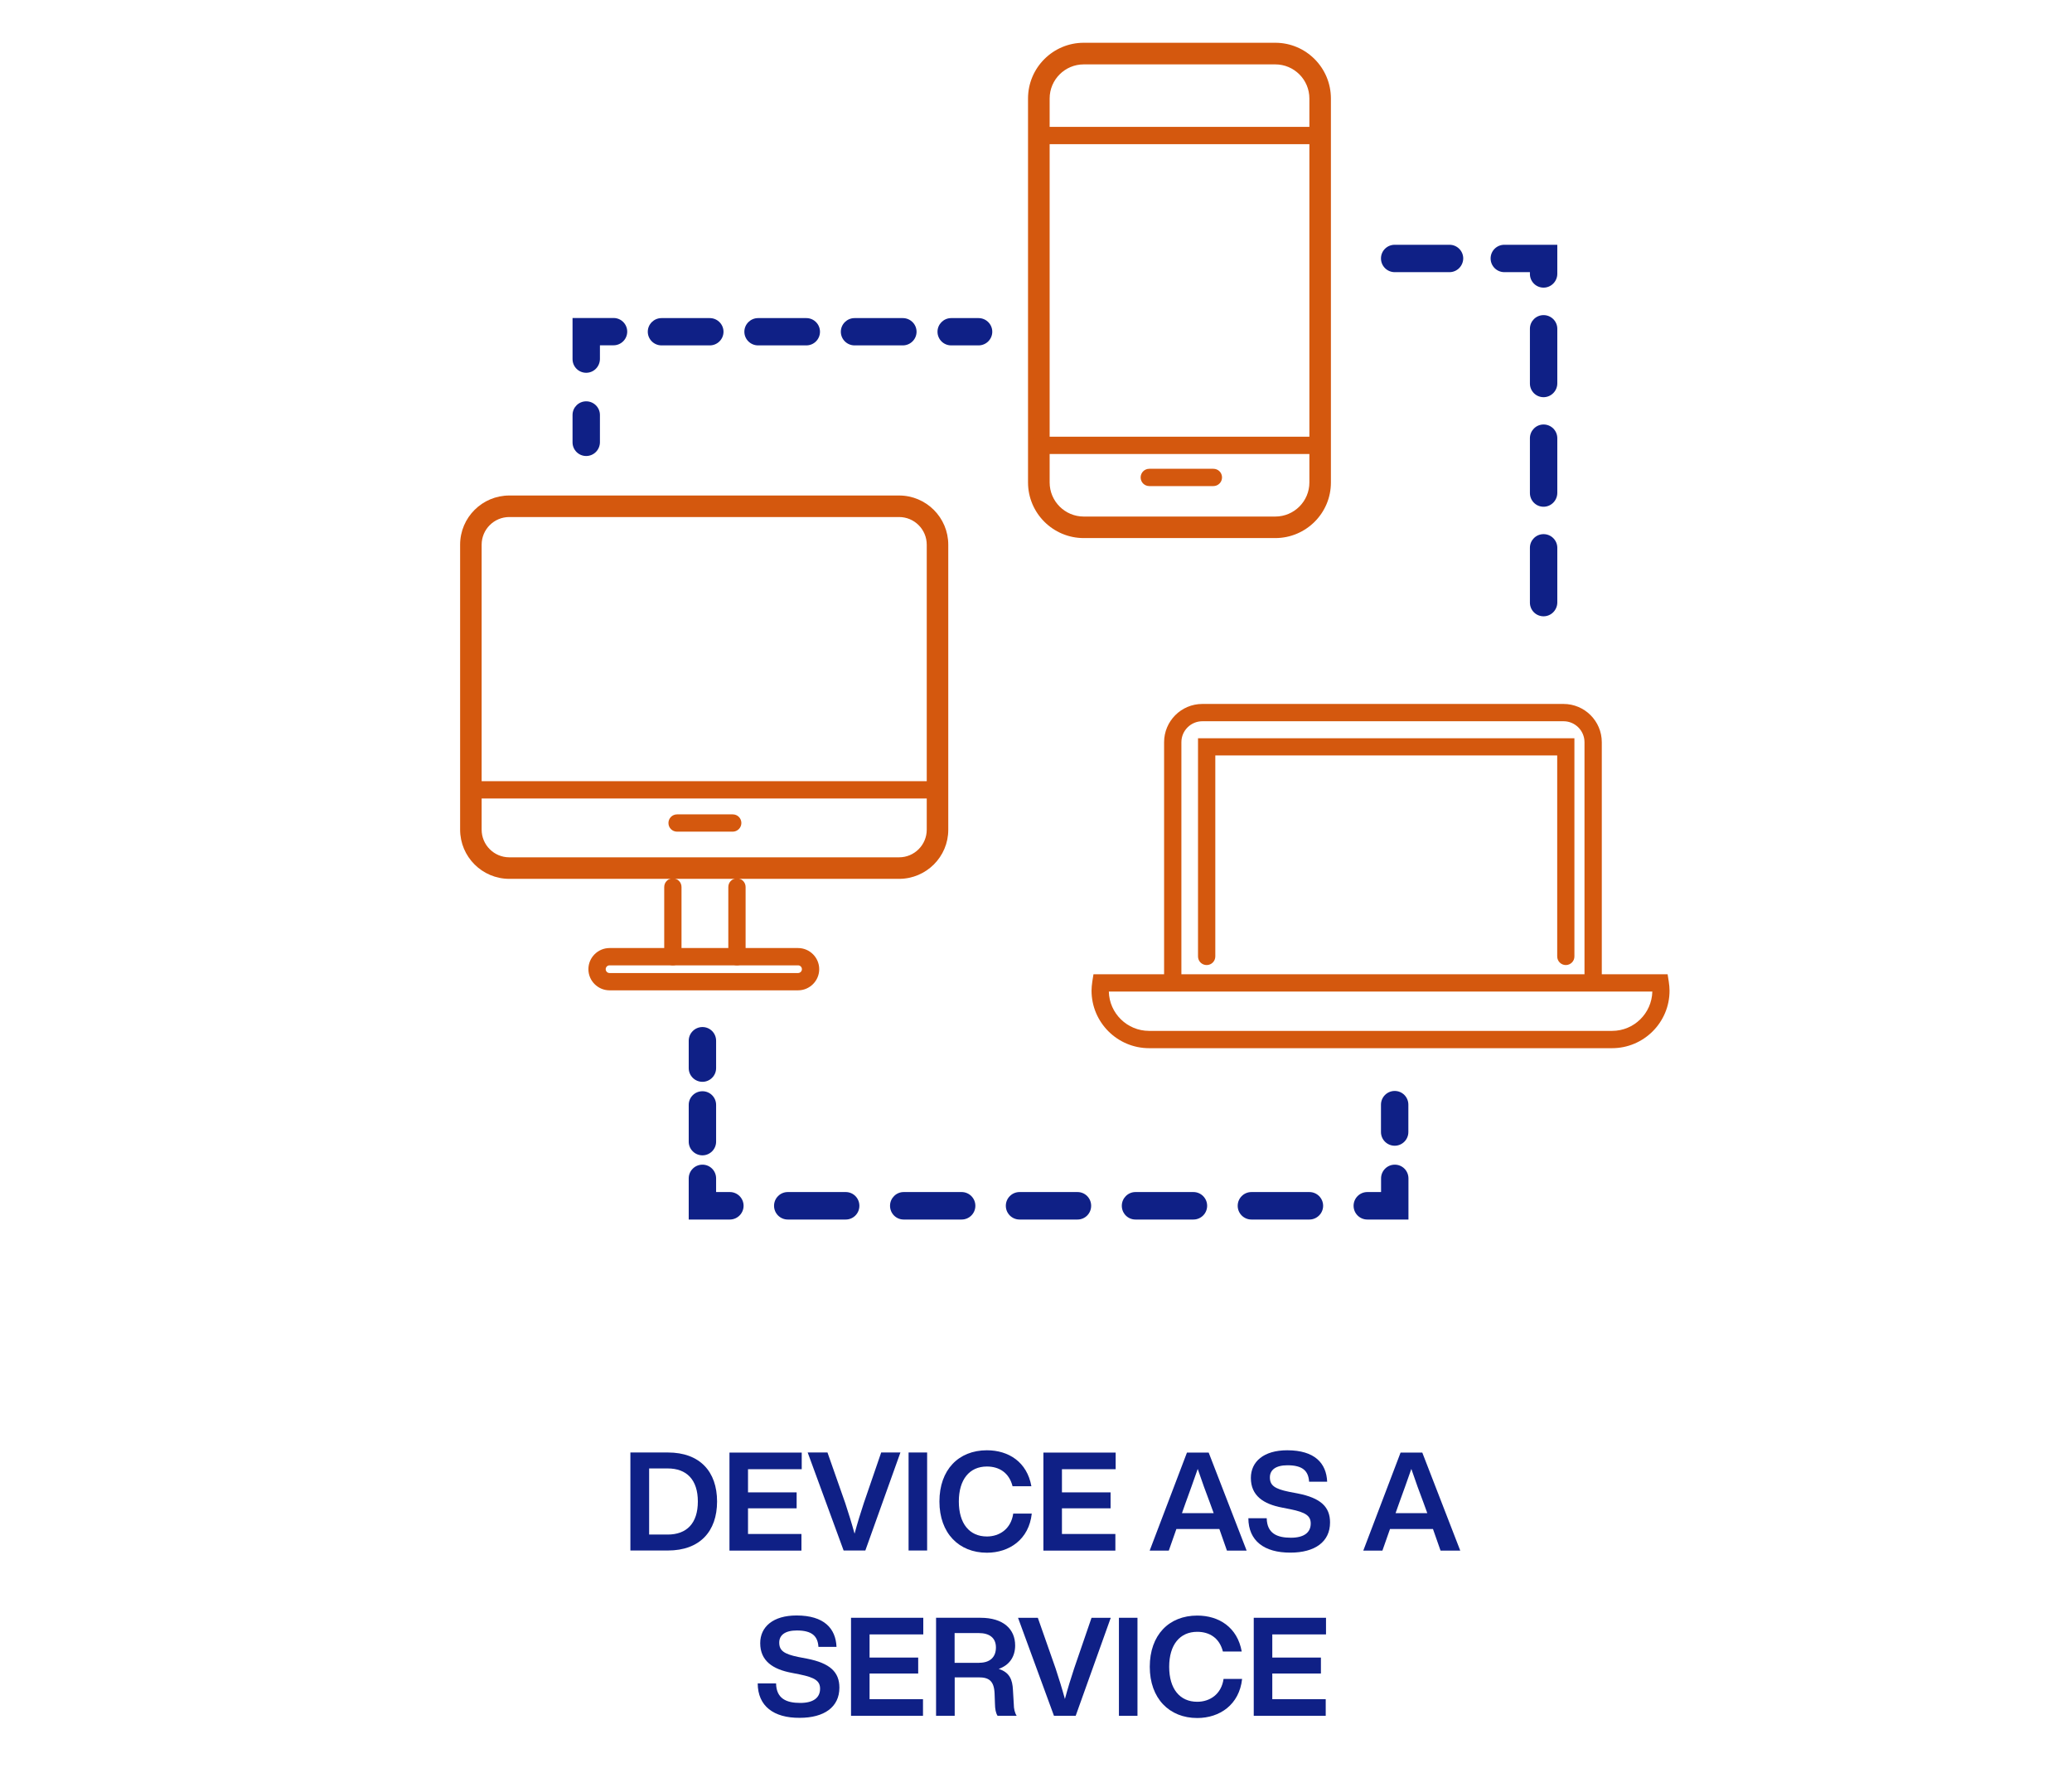 <?xml version="1.0" encoding="UTF-8"?>
<!-- Generator: Adobe Illustrator 23.0.4, SVG Export Plug-In . SVG Version: 6.00 Build 0)  -->
<svg width="150px" height="128px" xmlns="http://www.w3.org/2000/svg" xmlns:xlink="http://www.w3.org/1999/xlink" x="0px" y="0px" viewBox="0 0 215 184" style="enable-background:new 0 0 215 184;" xml:space="preserve">
<style type="text/css">
	.st0{display:none;}
	.st1{display:inline;}
	.st2{fill:#0F2086;}
	.st3{fill:#D4580E;}
</style>
<g id="Guides">
</g>
<g id="Data_Storage" class="st0">
	<g class="st1">
		<g>
			<path class="st2" d="M97.79,144.24c0,3.11-1.79,5.1-5.12,5.1h-3.9v-10.2h3.9C96,139.14,97.79,141.13,97.79,144.24z M95.79,144.24     c0-2.26-1.16-3.44-3.14-3.44h-1.93v6.88h1.93C94.62,147.68,95.79,146.51,95.79,144.24z"></path>
			<path class="st2" d="M105,147.1h-4.47l-0.79,2.25h-1.99l3.88-10.2h2.26l3.95,10.2h-2.05L105,147.1z M104.41,145.45l-0.4-1.1     c-0.36-0.93-0.85-2.29-1.26-3.5c-0.42,1.2-0.9,2.56-1.25,3.5l-0.39,1.1H104.41z"></path>
			<path class="st2" d="M115.28,140.88h-3.27v8.47h-1.95v-8.47h-3.27v-1.73h8.48V140.88z"></path>
			<path class="st2" d="M121.5,147.1h-4.47l-0.79,2.25h-1.99l3.88-10.2h2.26l3.95,10.2h-2.05L121.5,147.1z M120.91,145.45l-0.4-1.1     c-0.36-0.93-0.85-2.29-1.26-3.5c-0.42,1.2-0.9,2.56-1.25,3.5l-0.39,1.1H120.91z"></path>
			<path class="st2" d="M72.59,163.17h1.91c0.03,1.6,1.1,2.03,2.52,2.03c1.33,0,2.06-0.52,2.06-1.48c0-0.8-0.53-1.16-2.09-1.48     l-0.86-0.17c-1.98-0.37-3.28-1.25-3.28-3.09c0-1.69,1.33-2.88,3.78-2.88c2.87,0,4.08,1.35,4.16,3.27h-1.88     c-0.07-1.09-0.63-1.71-2.25-1.71c-1.23,0-1.83,0.49-1.83,1.26c0,0.82,0.47,1.19,1.99,1.5l0.89,0.17c2.41,0.47,3.38,1.4,3.38,3.02     c0,2.02-1.58,3.14-4.13,3.14C74.24,166.77,72.61,165.52,72.59,163.17z"></path>
			<path class="st2" d="M89.97,158.07H86.7v8.47h-1.95v-8.47h-3.27v-1.73h8.48V158.07z"></path>
			<path class="st2" d="M90.25,161.44c0-3.21,2.03-5.33,5.1-5.33c3.05,0,5.09,2.12,5.09,5.33s-2.03,5.33-5.09,5.33     C92.29,166.77,90.25,164.65,90.25,161.44z M98.43,161.44c0-2.25-1.22-3.62-3.08-3.62s-3.08,1.38-3.08,3.62s1.22,3.62,3.08,3.62     S98.43,163.69,98.43,161.44z"></path>
			<path class="st2" d="M110.12,166.54h-1.99c-0.19-0.3-0.26-0.72-0.27-1.22l-0.04-1.12c-0.06-1.3-0.6-1.66-1.63-1.66h-2.52v4h-1.93     v-10.2h4.63c2.35,0,3.6,1.16,3.6,2.88c0,1.18-0.6,2.05-1.71,2.44c1.13,0.36,1.43,1.12,1.48,2.18l0.09,1.52     C109.82,165.79,109.92,166.24,110.12,166.54z M106.24,161.02c1.05,0,1.72-0.54,1.72-1.59c0-1-0.67-1.5-1.79-1.5h-2.51v3.1H106.24     z"></path>
			<path class="st2" d="M117.96,164.29h-4.47l-0.79,2.25h-1.99l3.88-10.2h2.26l3.95,10.2h-2.05L117.96,164.29z M117.37,162.64     l-0.4-1.1c-0.36-0.93-0.85-2.29-1.26-3.5c-0.42,1.2-0.9,2.56-1.25,3.5l-0.39,1.1H117.37z"></path>
			<path class="st2" d="M130.65,161.04v5.5h-1.4l-0.27-1.35c-0.72,1.02-1.89,1.58-3.32,1.58c-2.94,0-4.87-2.12-4.87-5.33     s1.93-5.33,5.04-5.33c2.58,0,4.37,1.42,4.71,3.62h-1.99c-0.29-1.19-1.3-1.93-2.71-1.93c-1.88,0-3.04,1.39-3.04,3.64     s1.19,3.64,3.11,3.64c1.5,0,2.75-0.99,2.85-2.48h-2.67v-1.56H130.65z"></path>
			<path class="st2" d="M134.21,158.07v2.41h5.06v1.66h-5.06v2.67h5.56v1.73h-7.49v-10.2h7.52v1.73H134.21z"></path>
		</g>
		<path class="st2" d="M108.48,77.35c-0.41,0-0.79-0.18-1.06-0.48L96.7,64.63c-0.36-0.42-0.45-1.01-0.22-1.51s0.73-0.83,1.28-0.83    h3.22v-15.6c0-0.78,0.63-1.41,1.41-1.41h11.49c0.78,0,1.41,0.63,1.41,1.41v15.6h3.36c0.55,0,1.04,0.32,1.28,0.81    c0.23,0.5,0.16,1.08-0.19,1.5l-10.17,12.23c-0.26,0.32-0.65,0.5-1.07,0.51C108.49,77.35,108.48,77.35,108.48,77.35z M100.87,65.11    l7.58,8.65l7.19-8.65h-1.77c-0.78,0-1.41-0.63-1.41-1.41V48.1h-8.67v15.6c0,0.78-0.63,1.41-1.41,1.41H100.87z"></path>
		<path class="st2" d="M86.7,31.86H67.25c-0.94,0-1.7-0.76-1.7-1.7V5.67c0-0.94,0.76-1.7,1.7-1.7h13.37c0.44,0,0.87,0.17,1.19,0.48    l6.08,5.9c0.33,0.32,0.52,0.76,0.52,1.22v18.58C88.4,31.1,87.63,31.86,86.7,31.86z M68.95,28.45h16.04V12.3l-5.07-4.92H68.95    V28.45z"></path>
		<path class="st2" d="M116.91,31.86H97.46c-0.94,0-1.7-0.76-1.7-1.7V5.67c0-0.94,0.76-1.7,1.7-1.7h13.37    c0.44,0,0.87,0.17,1.19,0.48l6.08,5.9c0.33,0.32,0.52,0.76,0.52,1.22v18.58C118.61,31.1,117.85,31.86,116.91,31.86z M99.16,28.45    h16.04V12.3l-5.07-4.92H99.16V28.45z"></path>
		<path class="st2" d="M147.12,31.86h-19.45c-0.94,0-1.7-0.76-1.7-1.7V5.67c0-0.94,0.76-1.7,1.7-1.7h13.37    c0.44,0,0.87,0.17,1.19,0.48l6.08,5.9c0.33,0.32,0.52,0.76,0.52,1.22v18.58C148.82,31.1,148.06,31.86,147.12,31.86z M129.37,28.45    h16.04V12.3l-5.07-4.92h-10.98V28.45z"></path>
		<g>
			<path class="st2" d="M70.38,39.98h-3.13c-0.94,0-1.7-0.76-1.7-1.7s0.76-1.7,1.7-1.7h3.13c0.94,0,1.7,0.76,1.7,1.7     S71.32,39.98,70.38,39.98z"></path>
			<path class="st2" d="M135.76,39.98h-6.54c-0.94,0-1.7-0.76-1.7-1.7s0.76-1.7,1.7-1.7h6.54c0.94,0,1.7,0.76,1.7,1.7     S136.7,39.98,135.76,39.98z M122.68,39.98h-6.54c-0.94,0-1.7-0.76-1.7-1.7s0.76-1.7,1.7-1.7h6.54c0.94,0,1.7,0.76,1.7,1.7     S123.62,39.98,122.68,39.98z M109.61,39.98h-6.54c-0.94,0-1.7-0.76-1.7-1.7s0.76-1.7,1.7-1.7h6.54c0.94,0,1.7,0.76,1.7,1.7     S110.55,39.98,109.61,39.98z M96.53,39.98h-6.54c-0.94,0-1.7-0.76-1.7-1.7s0.76-1.7,1.7-1.7h6.54c0.94,0,1.7,0.76,1.7,1.7     S97.47,39.98,96.53,39.98z M83.46,39.98h-6.54c-0.94,0-1.7-0.76-1.7-1.7s0.76-1.7,1.7-1.7h6.54c0.94,0,1.7,0.76,1.7,1.7     S84.4,39.98,83.46,39.98z"></path>
			<path class="st2" d="M145.43,39.98h-3.13c-0.94,0-1.7-0.76-1.7-1.7s0.76-1.7,1.7-1.7h3.13c0.94,0,1.7,0.76,1.7,1.7     S146.37,39.98,145.43,39.98z"></path>
		</g>
		<path class="st3" d="M147.12,114.2h-3.13v-3.4h1.81l11.74-45.04h-10.43v-3.4h12.63c0.53,0,1.02,0.24,1.35,0.66s0.43,0.96,0.3,1.47    l-12.63,48.44C148.57,113.68,147.89,114.2,147.12,114.2z"></path>
		<path class="st3" d="M147.12,114.2H67.25c-0.94,0-1.7-0.76-1.7-1.7V64.06c0-0.94,0.76-1.7,1.7-1.7h25.1c0.94,0,1.7,0.76,1.7,1.7    c0,0.94-0.76,1.7-1.7,1.7h-23.4v45.04h76.47V55.6h-25.3l-0.71,0.98c-0.55,0.76-1.61,0.93-2.38,0.38    c-0.76-0.55-0.93-1.61-0.38-2.38l1.22-1.68c0.32-0.44,0.83-0.71,1.38-0.71h27.87c0.94,0,1.7,0.76,1.7,1.7v58.6    C148.82,113.44,148.06,114.2,147.12,114.2z"></path>
	</g>
</g>
<g id="Cloud_Storage" class="st0">
	<g class="st1">
		<g>
			<path class="st2" d="M83.27,143.24c0-3.3,1.99-5.33,4.94-5.33c2.26,0,4.18,1.22,4.63,3.74h-1.96c-0.36-1.43-1.42-2.05-2.67-2.05     c-1.82,0-2.92,1.36-2.92,3.64c0,2.29,1.1,3.64,2.92,3.64c1.3,0,2.51-0.77,2.74-2.38h1.93c-0.29,2.69-2.34,4.07-4.67,4.07     C85.3,148.57,83.27,146.54,83.27,143.24z"></path>
			<path class="st2" d="M100.88,146.61v1.73h-6.79v-10.2h1.93v8.47H100.88z"></path>
			<path class="st2" d="M101.17,143.24c0-3.21,2.03-5.33,5.1-5.33c3.05,0,5.09,2.12,5.09,5.33s-2.03,5.33-5.09,5.33     C103.2,148.57,101.17,146.45,101.17,143.24z M109.35,143.24c0-2.25-1.22-3.62-3.08-3.62s-3.08,1.38-3.08,3.62     s1.22,3.62,3.08,3.62S109.35,145.49,109.35,143.24z"></path>
			<path class="st2" d="M112.51,144.5v-6.36h1.93v6.38c0,1.6,0.87,2.36,2.34,2.36s2.34-0.76,2.34-2.36v-6.38h1.93v6.36     c0,2.65-1.65,4.05-4.27,4.05C114.22,148.56,112.51,147.16,112.51,144.5z"></path>
			<path class="st2" d="M131.72,143.24c0,3.11-1.79,5.1-5.12,5.1h-3.9v-10.2h3.9C129.93,138.14,131.72,140.13,131.72,143.24z      M129.71,143.24c0-2.26-1.16-3.44-3.14-3.44h-1.93v6.88h1.93C128.55,146.68,129.71,145.51,129.71,143.24z"></path>
			<path class="st2" d="M73.89,162.17h1.91c0.03,1.6,1.1,2.03,2.52,2.03c1.33,0,2.06-0.52,2.06-1.48c0-0.8-0.53-1.16-2.09-1.48     l-0.86-0.17c-1.98-0.37-3.28-1.25-3.28-3.09c0-1.69,1.33-2.88,3.78-2.88c2.87,0,4.08,1.35,4.16,3.27h-1.88     c-0.07-1.09-0.63-1.71-2.25-1.71c-1.23,0-1.83,0.49-1.83,1.26c0,0.82,0.47,1.19,1.99,1.5l0.89,0.17c2.41,0.47,3.38,1.4,3.38,3.02     c0,2.02-1.58,3.14-4.13,3.14C75.54,165.77,73.91,164.52,73.89,162.17z"></path>
			<path class="st2" d="M91.27,157.07H88v8.47h-1.95v-8.47h-3.27v-1.73h8.48V157.07z"></path>
			<path class="st2" d="M91.55,160.44c0-3.21,2.03-5.33,5.1-5.33c3.05,0,5.09,2.12,5.09,5.33s-2.03,5.33-5.09,5.33     C93.59,165.77,91.55,163.65,91.55,160.44z M99.73,160.44c0-2.25-1.22-3.62-3.08-3.62s-3.08,1.38-3.08,3.62s1.22,3.62,3.08,3.62     S99.73,162.69,99.73,160.44z"></path>
			<path class="st2" d="M111.42,165.54h-1.99c-0.19-0.3-0.26-0.72-0.27-1.22l-0.04-1.12c-0.06-1.3-0.6-1.66-1.63-1.66h-2.52v4h-1.93     v-10.2h4.63c2.35,0,3.6,1.16,3.6,2.88c0,1.18-0.6,2.05-1.71,2.44c1.13,0.36,1.43,1.12,1.48,2.18l0.09,1.52     C111.12,164.79,111.22,165.24,111.42,165.54z M107.54,160.02c1.05,0,1.72-0.54,1.72-1.59c0-1-0.67-1.5-1.79-1.5h-2.51v3.1H107.54     z"></path>
			<path class="st2" d="M119.26,163.29h-4.47l-0.79,2.25h-1.99l3.88-10.2h2.26l3.95,10.2h-2.05L119.26,163.29z M118.67,161.64     l-0.4-1.1c-0.36-0.93-0.85-2.29-1.26-3.5c-0.42,1.2-0.9,2.56-1.25,3.5l-0.39,1.1H118.67z"></path>
			<path class="st2" d="M131.95,160.04v5.5h-1.4l-0.27-1.35c-0.72,1.02-1.89,1.58-3.32,1.58c-2.94,0-4.87-2.12-4.87-5.33     s1.93-5.33,5.04-5.33c2.58,0,4.37,1.42,4.71,3.62h-1.99c-0.29-1.19-1.3-1.93-2.71-1.93c-1.88,0-3.04,1.39-3.04,3.64     s1.19,3.64,3.11,3.64c1.5,0,2.75-0.99,2.85-2.48h-2.67v-1.56H131.95z"></path>
			<path class="st2" d="M135.51,157.07v2.41h5.06v1.66h-5.06v2.67h5.56v1.73h-7.49v-10.2h7.52v1.73H135.51z"></path>
		</g>
		<path class="st3" d="M114.88,102.41"></path>
		<path class="st3" d="M138.33,103.91h-23.45c-0.83,0-1.5-0.67-1.5-1.5s0.67-1.5,1.5-1.5h22.46l13.09-30.1H89.88l-13.09,30.1h25.87    c0.83,0,1.5,0.67,1.5,1.5s-0.67,1.5-1.5,1.5H74.5c-0.51,0-0.98-0.25-1.25-0.68s-0.32-0.96-0.12-1.42l14.39-33.1    c0.24-0.55,0.78-0.9,1.38-0.9h63.83c0.51,0,0.98,0.25,1.25,0.68s0.32,0.96,0.12,1.42l-14.39,33.1    C139.46,103.56,138.92,103.91,138.33,103.91z"></path>
		<path class="st3" d="M138.43,103.91h-23.55v-3h22.05V59.14H98.08c-0.83,0-1.5-0.67-1.5-1.5v-3.2c0-0.09-0.07-0.16-0.16-0.16H76.1    v46.63h26.55v3H74.6c-0.83,0-1.5-0.67-1.5-1.5V52.78c0-0.83,0.67-1.5,1.5-1.5h21.81c1.74,0,3.16,1.42,3.16,3.16v1.7h38.85    c0.83,0,1.5,0.67,1.5,1.5v44.77C139.93,103.24,139.26,103.91,138.43,103.91z"></path>
		<path class="st3" d="M114.88,102.41"></path>
		<path class="st3" d="M102.65,102.41"></path>
		<path class="st3" d="M114.88,115.42h-12.23c-0.83,0-1.5-0.67-1.5-1.5v-16.6h-3.58c-0.58,0-1.11-0.34-1.36-0.86    c-0.25-0.53-0.17-1.15,0.2-1.6l10.82-13.02c0.28-0.34,0.69-0.54,1.13-0.54c0.46-0.01,0.86,0.18,1.15,0.51l11.4,13.02    c0.39,0.44,0.48,1.07,0.24,1.61s-0.78,0.88-1.37,0.88h-3.42v16.6C116.38,114.75,115.71,115.42,114.88,115.42z M104.15,112.42h9.23    v-16.6c0-0.83,0.67-1.5,1.5-1.5h1.61l-8.07-9.21l-7.66,9.21h1.88c0.83,0,1.5,0.67,1.5,1.5V112.42z"></path>
		<path class="st3" d="M114.4,121.3h-11.49c-0.83,0-1.5-0.67-1.5-1.5s0.67-1.5,1.5-1.5h11.49c0.83,0,1.5,0.67,1.5,1.5    S115.23,121.3,114.4,121.3z"></path>
		<path class="st2" d="M151.69,92.01c-1.1,0-2-0.9-2-2s0.9-2,2-2c11.31,0,20.51-9.2,20.51-20.51c0-10.19-7.6-18.92-17.69-20.31    c-0.61-0.08-1.15-0.44-1.46-0.98s-0.36-1.18-0.12-1.75c1.34-3.32,2.01-6.82,2.01-10.4c0-15.36-12.5-27.86-27.86-27.86    c-10.15,0-19.5,5.53-24.41,14.42c-0.3,0.55-0.85,0.93-1.47,1.01c-0.62,0.09-1.25-0.12-1.7-0.57c-4.17-4.18-9.71-6.49-15.61-6.49    c-12.15,0-22.03,9.88-22.03,22.03c0,1.15,0.09,2.32,0.28,3.48c0.16,1.03-0.5,2.02-1.52,2.26C50.13,44.81,42.8,54.07,42.8,64.86    c0,12.76,10.38,23.15,23.15,23.15c1.1,0,2,0.9,2,2s-0.9,2-2,2c-14.97,0-27.15-12.18-27.15-27.15c0-12.05,7.8-22.48,19.17-25.95    c-0.07-0.77-0.1-1.54-0.1-2.31c0-14.35,11.68-26.03,26.03-26.03c6.12,0,11.92,2.1,16.58,5.96c5.87-8.9,15.85-14.34,26.61-14.34    c17.57,0,31.86,14.29,31.86,31.86c0,3.29-0.5,6.51-1.49,9.62C168.3,46.3,176.2,56.14,176.2,67.5    C176.2,81.02,165.2,92.01,151.69,92.01z"></path>
	</g>
</g>
<g id="Workflow_Automation" class="st0">
	<g class="st1">
		<g>
			<path class="st2" d="M75.94,138.14l-2.82,10.2h-2.18l-1.09-4.24c-0.29-1.17-0.59-2.41-0.83-3.61c-0.24,1.2-0.53,2.44-0.83,3.61     l-1.09,4.24h-2.16l-2.84-10.2h2.02l1.06,4.11c0.32,1.26,0.66,2.59,0.93,3.88c0.27-1.29,0.57-2.62,0.87-3.9l1.05-4.1h1.99     l1.05,4.1c0.32,1.27,0.6,2.62,0.86,3.91c0.29-1.29,0.62-2.64,0.93-3.9l1.07-4.11H75.94z"></path>
			<path class="st2" d="M76.13,143.24c0-3.21,2.03-5.33,5.1-5.33c3.05,0,5.09,2.12,5.09,5.33s-2.03,5.33-5.09,5.33     C78.17,148.57,76.13,146.45,76.13,143.24z M84.32,143.24c0-2.25-1.22-3.62-3.08-3.62s-3.08,1.38-3.08,3.62s1.22,3.62,3.08,3.62     S84.32,145.49,84.32,143.24z"></path>
			<path class="st2" d="M96,148.34h-1.99c-0.19-0.3-0.26-0.72-0.27-1.22l-0.04-1.12c-0.06-1.3-0.6-1.66-1.63-1.66h-2.52v4h-1.93     v-10.2h4.63c2.35,0,3.6,1.16,3.6,2.88c0,1.18-0.6,2.05-1.71,2.44c1.13,0.36,1.43,1.12,1.48,2.18l0.09,1.52     C95.7,147.6,95.8,148.04,96,148.34z M92.12,142.83c1.05,0,1.72-0.54,1.72-1.59c0-1-0.67-1.5-1.79-1.5h-2.51v3.1H92.12z"></path>
			<path class="st2" d="M102.17,142.3l4.2,6.05h-2.31l-3.27-4.76l-1.6,1.56v3.2h-1.93v-10.2h1.93v4.81l4.77-4.81h2.41L102.17,142.3z     "></path>
			<path class="st2" d="M109.15,139.88v2.41h4.8v1.66h-4.8v4.4h-1.93v-10.2h7.21v1.73H109.15z"></path>
			<path class="st2" d="M122.16,146.61v1.73h-6.79v-10.2h1.93v8.47H122.16z"></path>
			<path class="st2" d="M122.45,143.24c0-3.21,2.03-5.33,5.1-5.33c3.05,0,5.09,2.12,5.09,5.33s-2.03,5.33-5.09,5.33     C124.49,148.57,122.45,146.45,122.45,143.24z M130.63,143.24c0-2.25-1.22-3.62-3.08-3.62s-3.08,1.38-3.08,3.62     s1.22,3.62,3.08,3.62S130.63,145.49,130.63,143.24z"></path>
			<path class="st2" d="M146.62,138.14l-2.82,10.2h-2.18l-1.09-4.24c-0.29-1.17-0.59-2.41-0.83-3.61c-0.24,1.2-0.53,2.44-0.83,3.61     l-1.09,4.24h-2.16l-2.84-10.2h2.02l1.06,4.11c0.32,1.26,0.66,2.59,0.93,3.88c0.27-1.29,0.57-2.62,0.87-3.9l1.05-4.1h1.99     l1.05,4.1c0.32,1.27,0.6,2.62,0.86,3.91c0.29-1.29,0.62-2.64,0.93-3.9l1.07-4.11H146.62z"></path>
			<path class="st2" d="M64.49,163.29h-4.47l-0.79,2.25h-1.99l3.88-10.2h2.26l3.95,10.2h-2.05L64.49,163.29z M63.9,161.64l-0.4-1.1     c-0.36-0.93-0.85-2.29-1.26-3.5c-0.42,1.2-0.9,2.56-1.25,3.5l-0.39,1.1H63.9z"></path>
			<path class="st2" d="M67.62,161.7v-6.36h1.93v6.38c0,1.6,0.87,2.36,2.34,2.36s2.34-0.76,2.34-2.36v-6.38h1.93v6.36     c0,2.65-1.65,4.05-4.27,4.05C69.33,165.75,67.62,164.35,67.62,161.7z"></path>
			<path class="st2" d="M85.49,157.07h-3.27v8.47h-1.95v-8.47h-3.27v-1.73h8.48V157.07z"></path>
			<path class="st2" d="M85.78,160.44c0-3.21,2.03-5.33,5.1-5.33c3.05,0,5.09,2.12,5.09,5.33s-2.03,5.33-5.09,5.33     C87.81,165.77,85.78,163.65,85.78,160.44z M93.96,160.44c0-2.25-1.22-3.62-3.08-3.62s-3.08,1.38-3.08,3.62s1.22,3.62,3.08,3.62     S93.96,162.69,93.96,160.44z"></path>
			<path class="st2" d="M108.11,155.34v10.2h-1.85v-3.11c0-1.55,0.01-3.21,0.06-5.06c-0.23,0.77-0.46,1.46-0.77,2.35l-2.06,5.82     h-1.59l-2.08-5.82c-0.3-0.87-0.53-1.56-0.76-2.32c0.04,1.83,0.06,3.5,0.06,5.03v3.11h-1.86v-10.2h2.81l1.76,4.96     c0.3,0.92,0.62,1.92,0.87,2.77c0.26-0.89,0.59-1.95,0.9-2.87l1.71-4.86H108.11z"></path>
			<path class="st2" d="M116.23,163.29h-4.47l-0.79,2.25h-1.99l3.88-10.2h2.26l3.95,10.2h-2.05L116.23,163.29z M115.64,161.64     l-0.4-1.1c-0.36-0.93-0.85-2.29-1.26-3.5c-0.42,1.2-0.9,2.56-1.25,3.5l-0.39,1.1H115.64z"></path>
			<path class="st2" d="M126.51,157.07h-3.27v8.47h-1.95v-8.47h-3.27v-1.73h8.48V157.07z"></path>
			<path class="st2" d="M127.43,155.34h1.93v10.2h-1.93V155.34z"></path>
			<path class="st2" d="M130.64,160.44c0-3.21,2.03-5.33,5.1-5.33c3.05,0,5.09,2.12,5.09,5.33s-2.03,5.33-5.09,5.33     C132.67,165.77,130.64,163.65,130.64,160.44z M138.82,160.44c0-2.25-1.22-3.62-3.08-3.62s-3.08,1.38-3.08,3.62     s1.22,3.62,3.08,3.62S138.82,162.69,138.82,160.44z"></path>
			<path class="st2" d="M150.73,155.34v10.2h-2.15l-2.84-4.54c-0.65-1.02-1.3-2.08-1.82-3.07c0.06,1.81,0.06,3.44,0.06,4.94v2.67     h-1.86v-10.2h2.15l2.85,4.54c0.57,0.93,1.29,2.11,1.81,3.07c-0.04-1.81-0.06-3.44-0.06-4.94v-2.67H150.73z"></path>
		</g>
		<path class="st2" d="M174.89,61.41c-0.17,0-0.35-0.04-0.51-0.11c-0.44-0.2-0.73-0.64-0.73-1.13v-4.73h-15.75    c-0.68,0-1.24-0.55-1.24-1.24V39.38c0-0.68,0.55-1.24,1.24-1.24h15.75v-4.92c0-0.48,0.28-0.92,0.71-1.12    c0.43-0.2,0.95-0.14,1.32,0.17l15.79,13.12c0.28,0.23,0.44,0.57,0.45,0.94c0,0.36-0.15,0.71-0.42,0.95L175.7,61.1    C175.47,61.3,175.18,61.41,174.89,61.41z M159.13,52.96h15.75c0.68,0,1.24,0.55,1.24,1.24v3.24l12.64-11.07l-12.64-10.51v3.52    c0,0.68-0.55,1.24-1.24,1.24h-15.75V52.96z"></path>
		<path class="st2" d="M66.49,83.68h-9.99c-0.68,0-1.24-0.55-1.24-1.24v-4.52l-2.58-1.24l-3.07,3.23c-0.23,0.24-0.54,0.38-0.87,0.39    c-0.36,0-0.65-0.12-0.89-0.35l-7.09-6.91c-0.49-0.47-0.5-1.25-0.03-1.74l3.19-3.33l-0.99-2.61h-4.6c-0.68,0-1.24-0.55-1.24-1.24    v-9.75c0-0.68,0.54-1.23,1.22-1.24l4.66-0.07l1.06-2.61l-3.2-3.16c-0.48-0.48-0.49-1.26-0.01-1.75l6.92-7.08    c0.47-0.49,1.25-0.5,1.74-0.03l3.31,3.16l2.56-1.1v-4.46c0-0.68,0.55-1.24,1.24-1.24h9.9c0.68,0,1.24,0.55,1.24,1.24v5.28    c0,0.68-0.55,1.24-1.24,1.24s-1.24-0.55-1.24-1.24v-4.04h-7.43v4.04c0,0.49-0.29,0.94-0.75,1.14l-4.06,1.75    c-0.46,0.2-0.99,0.1-1.35-0.24l-3.02-2.88l-5.21,5.33l2.91,2.88c0.36,0.35,0.46,0.88,0.28,1.35l-1.68,4.14    c-0.19,0.46-0.63,0.77-1.13,0.77l-4.26,0.06v7.29h4.22c0.51,0,0.98,0.32,1.16,0.8l1.57,4.14c0.17,0.45,0.07,0.95-0.26,1.3    l-2.88,3.01l5.32,5.18l2.83-2.98c0.37-0.39,0.95-0.5,1.44-0.26l4.09,1.97c0.43,0.21,0.7,0.64,0.7,1.12v4.06h7.51v-4.27    c0-0.68,0.55-1.24,1.24-1.24s1.24,0.55,1.24,1.24v5.51C67.73,83.12,67.18,83.68,66.49,83.68z"></path>
		<path class="st2" d="M62.34,72.88c-7.53,0-13.65-6.12-13.65-13.65s6.12-13.65,13.65-13.65c0.7,0,1.4,0.05,2.09,0.16    c0.61,0.09,1.03,0.66,0.94,1.27s-0.67,1.03-1.27,0.94c-0.57-0.09-1.16-0.13-1.75-0.13c-6.29,0-11.41,5.12-11.41,11.41    s5.12,11.41,11.41,11.41c0.62,0,1.24-0.05,1.85-0.15c0.62-0.1,1.18,0.31,1.28,0.92c0.1,0.61-0.31,1.18-0.92,1.28    C63.83,72.82,63.08,72.88,62.34,72.88z"></path>
		<path class="st2" d="M63.36,66.67c-4.37,0-7.92-3.34-7.92-7.45s3.55-7.45,7.92-7.45c0.4,0,0.8,0.03,1.19,0.08    c0.9,0.13,1.53,0.96,1.4,1.87c-0.13,0.9-0.96,1.53-1.87,1.4c-0.24-0.03-0.48-0.05-0.73-0.05c-2.54,0-4.61,1.86-4.61,4.14    s2.07,4.14,4.61,4.14c0.26,0,0.52-0.02,0.77-0.06c0.9-0.14,1.74,0.48,1.88,1.39c0.14,0.9-0.48,1.74-1.39,1.88    C64.21,66.64,63.78,66.67,63.36,66.67z"></path>
		<path class="st3" d="M151.14,83.68H87.56c-0.68,0-1.24-0.55-1.24-1.24V3.86c0-0.68,0.55-1.24,1.24-1.24h45.71    c0.33,0,0.64,0.13,0.88,0.36l17.88,17.9c0.23,0.23,0.36,0.55,0.36,0.88v60.67C152.38,83.12,151.83,83.68,151.14,83.68z M88.8,81.2    h61.11V22.28L132.75,5.1H88.8V81.2z"></path>
		<path class="st3" d="M143.25,94.12H79.66c-0.68,0-1.24-0.55-1.24-1.24V14.31c0-0.68,0.55-1.24,1.24-1.24h7.9    c0.68,0,1.24,0.55,1.24,1.24s-0.55,1.24-1.24,1.24H80.9v76.09h61.11v-9.2c0-0.68,0.55-1.24,1.24-1.24s1.24,0.55,1.24,1.24v10.44    C144.49,93.56,143.93,94.12,143.25,94.12z"></path>
		<path class="st3" d="M134.19,103.17H70.6c-0.68,0-1.24-0.55-1.24-1.24V23.36c0-0.68,0.55-1.24,1.24-1.24h7.9    c0.68,0,1.24,0.55,1.24,1.24s-0.55,1.24-1.24,1.24h-6.66v76.09h61.11v-7.82c0-0.68,0.55-1.24,1.24-1.24s1.24,0.55,1.24,1.24v9.06    C135.43,102.62,134.87,103.17,134.19,103.17z"></path>
		<path class="st3" d="M151.14,23.22h-17.88c-0.68,0-1.24-0.55-1.24-1.24V3.86c0-0.68,0.55-1.24,1.24-1.24s1.24,0.55,1.24,1.24    v16.88h16.64c0.68,0,1.24,0.55,1.24,1.24S151.83,23.22,151.14,23.22z"></path>
		<path class="st3" d="M137.43,42.72H99.49c-0.91,0-1.65-0.74-1.65-1.65s0.74-1.65,1.65-1.65h37.95c0.91,0,1.65,0.74,1.65,1.65    S138.35,42.72,137.43,42.72z"></path>
		<path class="st3" d="M137.43,52.81H99.49c-0.91,0-1.65-0.74-1.65-1.65s0.74-1.65,1.65-1.65h37.95c0.91,0,1.65,0.74,1.65,1.65    S138.35,52.81,137.43,52.81z"></path>
		<path class="st3" d="M137.43,62.9H99.49c-0.91,0-1.65-0.74-1.65-1.65s0.74-1.65,1.65-1.65h37.95c0.91,0,1.65,0.74,1.65,1.65    S138.35,62.9,137.43,62.9z"></path>
		<path class="st3" d="M114.84,30.43H99.49c-0.91,0-1.65-0.74-1.65-1.65s0.74-1.65,1.65-1.65h15.35c0.91,0,1.65,0.74,1.65,1.65    S115.75,30.43,114.84,30.43z"></path>
	</g>
</g>
<g id="MDM" class="st0">
	<g class="st1">
		<g>
			<path class="st2" d="M66.4,151.14v10.2h-1.85v-3.11c0-1.55,0.01-3.21,0.06-5.06c-0.23,0.77-0.46,1.46-0.77,2.35l-2.06,5.82h-1.59     l-2.08-5.82c-0.3-0.87-0.53-1.56-0.76-2.32c0.04,1.83,0.06,3.5,0.06,5.03v3.11h-1.86v-10.2h2.81l1.76,4.96     c0.3,0.92,0.62,1.92,0.87,2.77c0.26-0.89,0.59-1.95,0.9-2.87l1.71-4.86H66.4z"></path>
			<path class="st2" d="M67.68,156.24c0-3.21,2.03-5.33,5.1-5.33c3.05,0,5.09,2.12,5.09,5.33s-2.03,5.33-5.09,5.33     C69.72,161.57,67.68,159.45,67.68,156.24z M75.86,156.24c0-2.25-1.22-3.62-3.08-3.62s-3.08,1.38-3.08,3.62s1.22,3.62,3.08,3.62     S75.86,158.49,75.86,156.24z"></path>
			<path class="st2" d="M87.48,158.42c0,1.75-1.15,2.92-3.55,2.92h-4.77v-10.2h4.61c2.35,0,3.3,1.25,3.3,2.64     c0,1-0.52,1.76-1.36,2.19C86.91,156.42,87.48,157.4,87.48,158.42z M81.09,152.73v2.67h2.54c1,0,1.52-0.53,1.52-1.38     c0-0.76-0.52-1.29-1.52-1.29H81.09z M85.5,158.34c0-0.96-0.63-1.42-1.68-1.42h-2.74v2.82h2.74     C84.91,159.74,85.5,159.22,85.5,158.34z"></path>
			<path class="st2" d="M88.71,151.14h1.93v10.2h-1.93V151.14z"></path>
			<path class="st2" d="M99.17,159.61v1.73h-6.79v-10.2h1.93v8.47H99.17z"></path>
			<path class="st2" d="M102.01,152.88v2.41h5.06v1.66h-5.06v2.67h5.56v1.73h-7.49v-10.2h7.52v1.73H102.01z"></path>
			<path class="st2" d="M120.9,156.24c0,3.11-1.79,5.1-5.12,5.1h-3.9v-10.2h3.9C119.11,151.14,120.9,153.13,120.9,156.24z      M118.89,156.24c0-2.26-1.16-3.44-3.14-3.44h-1.93v6.88h1.93C117.73,159.68,118.89,158.51,118.89,156.24z"></path>
			<path class="st2" d="M124.11,152.88v2.41h5.06v1.66h-5.06v2.67h5.56v1.73h-7.49v-10.2h7.52v1.73H124.11z"></path>
			<path class="st2" d="M139.97,151.14l-3.65,10.2h-2.26l-3.74-10.2h2.06l1.85,5.27c0.33,1,0.67,2.09,0.97,3.18     c0.29-1.09,0.63-2.18,0.96-3.18l1.81-5.27H139.97z"></path>
			<path class="st2" d="M140.82,151.14h1.93v10.2h-1.93V151.14z"></path>
			<path class="st2" d="M144.03,156.24c0-3.3,1.99-5.33,4.94-5.33c2.26,0,4.18,1.22,4.63,3.74h-1.96c-0.36-1.43-1.42-2.05-2.67-2.05     c-1.82,0-2.92,1.36-2.92,3.64c0,2.29,1.1,3.64,2.92,3.64c1.3,0,2.51-0.77,2.74-2.38h1.93c-0.29,2.69-2.34,4.07-4.67,4.07     C146.07,161.57,144.03,159.54,144.03,156.24z"></path>
			<path class="st2" d="M156.79,152.88v2.41h5.06v1.66h-5.06v2.67h5.56v1.73h-7.49v-10.2h7.52v1.73H156.79z"></path>
			<path class="st2" d="M68.85,168.34v10.2H67v-3.11c0-1.55,0.01-3.21,0.06-5.06c-0.23,0.77-0.46,1.46-0.77,2.35l-2.06,5.82h-1.59     l-2.08-5.82c-0.3-0.87-0.53-1.56-0.76-2.32c0.04,1.83,0.06,3.5,0.06,5.03v3.11h-1.86v-10.2h2.81l1.76,4.96     c0.3,0.92,0.62,1.92,0.87,2.77c0.26-0.89,0.59-1.95,0.9-2.87l1.71-4.86H68.85z"></path>
			<path class="st2" d="M76.96,176.29h-4.47l-0.79,2.25h-1.99l3.88-10.2h2.26l3.95,10.2h-2.05L76.96,176.29z M76.38,174.64l-0.4-1.1     c-0.36-0.93-0.85-2.29-1.26-3.5c-0.42,1.2-0.9,2.56-1.25,3.5l-0.39,1.1H76.38z"></path>
			<path class="st2" d="M89.29,168.34v10.2h-2.15L84.3,174c-0.65-1.02-1.3-2.08-1.82-3.07c0.06,1.81,0.06,3.44,0.06,4.94v2.67h-1.86     v-10.2h2.15l2.85,4.54c0.57,0.93,1.29,2.11,1.81,3.07c-0.04-1.81-0.06-3.44-0.06-4.94v-2.67H89.29z"></path>
			<path class="st2" d="M97.4,176.29h-4.47l-0.79,2.25h-1.99l3.88-10.2h2.26l3.95,10.2H98.2L97.4,176.29z M96.81,174.64l-0.4-1.1     c-0.36-0.93-0.85-2.29-1.26-3.5c-0.42,1.2-0.9,2.56-1.25,3.5l-0.39,1.1H96.81z"></path>
			<path class="st2" d="M110.09,173.04v5.5h-1.4l-0.27-1.35c-0.72,1.02-1.89,1.58-3.32,1.58c-2.94,0-4.87-2.12-4.87-5.33     s1.93-5.33,5.04-5.33c2.58,0,4.37,1.42,4.71,3.62h-1.99c-0.29-1.19-1.3-1.93-2.71-1.93c-1.88,0-3.04,1.39-3.04,3.64     s1.19,3.64,3.11,3.64c1.5,0,2.75-0.99,2.85-2.48h-2.67v-1.56H110.09z"></path>
			<path class="st2" d="M113.64,170.07v2.41h5.06v1.66h-5.06v2.67h5.56v1.73h-7.49v-10.2h7.52v1.73H113.64z"></path>
			<path class="st2" d="M131.42,168.34v10.2h-1.85v-3.11c0-1.55,0.01-3.21,0.06-5.06c-0.23,0.77-0.46,1.46-0.77,2.35l-2.06,5.82     h-1.59l-2.08-5.82c-0.3-0.87-0.53-1.56-0.76-2.32c0.04,1.83,0.06,3.5,0.06,5.03v3.11h-1.86v-10.2h2.81l1.76,4.96     c0.3,0.92,0.62,1.92,0.87,2.77c0.26-0.89,0.59-1.95,0.9-2.87l1.71-4.86H131.42z"></path>
			<path class="st2" d="M135.11,170.07v2.41h5.06v1.66h-5.06v2.67h5.56v1.73h-7.49v-10.2h7.52v1.73H135.11z"></path>
			<path class="st2" d="M150.64,168.34v10.2h-2.15l-2.84-4.54c-0.65-1.02-1.3-2.08-1.82-3.07c0.06,1.81,0.06,3.44,0.06,4.94v2.67     h-1.86v-10.2h2.15l2.85,4.54c0.57,0.93,1.29,2.11,1.81,3.07c-0.04-1.81-0.06-3.44-0.06-4.94v-2.67H150.64z"></path>
			<path class="st2" d="M160.05,170.07h-3.27v8.47h-1.95v-8.47h-3.27v-1.73h8.48V170.07z"></path>
		</g>
		<path class="st3" d="M132.53,105.81H96.36c-6.25,0-11.33-5.08-11.33-11.33V74.51h2.69v19.98c0,4.76,3.87,8.63,8.63,8.63h36.17    c4.76,0,8.63-3.87,8.63-8.63V25.45c0-4.76-3.87-8.63-8.63-8.63H96.36c-3.35,0-6.42,1.96-7.83,5l-2.44-1.13    c1.85-3.98,5.88-6.55,10.27-6.55h36.17c6.25,0,11.33,5.08,11.33,11.33v69.03C143.86,100.73,138.78,105.81,132.53,105.81z"></path>
		<rect x="86.38" y="87.91" class="st3" width="54.96" height="2.69"></rect>
		<rect x="115.41" y="29.65" class="st3" width="25.93" height="2.69"></rect>
		<rect x="111.84" y="94.86" class="st3" width="7.93" height="2.69"></rect>
		<path class="st2" d="M93.78,69.08C82.15,69.08,72.7,59.62,72.7,48s9.45-21.08,21.08-21.08s21.08,9.45,21.08,21.08    S105.4,69.08,93.78,69.08z M93.78,28.87c-10.55,0-19.13,8.58-19.13,19.13s8.58,19.13,19.13,19.13s19.13-8.58,19.13-19.13    S104.32,28.87,93.78,28.87z"></path>
		<path class="st2" d="M84.39,38.66c-0.32,0-0.63-0.11-0.88-0.35c-0.53-0.49-0.56-1.31-0.07-1.83c2.65-2.86,6.41-4.5,10.31-4.5    c3.76,0,7.29,1.46,9.95,4.12c0.51,0.51,0.51,1.33,0,1.83c-0.51,0.51-1.33,0.51-1.83,0c-2.17-2.17-5.05-3.36-8.12-3.36    c-3.18,0-6.25,1.34-8.41,3.67C85.08,38.52,84.73,38.66,84.39,38.66z"></path>
		<path class="st2" d="M93.78,76.85c-15.91,0-28.85-12.94-28.85-28.85c0-15.91,12.94-28.85,28.85-28.85S122.63,32.09,122.63,48    C122.63,63.91,109.68,76.85,93.78,76.85z M93.78,21.81c-14.44,0-26.19,11.75-26.19,26.19c0,14.44,11.75,26.19,26.19,26.19    S119.96,62.44,119.96,48C119.96,33.56,108.21,21.81,93.78,21.81z"></path>
		<path class="st2" d="M45.76,100.9c-1.9,0-3.79-0.79-5.13-2.33l-0.71-0.82c-2.45-2.82-2.15-7.12,0.68-9.57l20.8-18.06    c1.36-1.18,3.11-1.76,4.92-1.64c1.81,0.13,3.46,0.95,4.64,2.31l0.71,0.82c1.18,1.36,1.76,3.11,1.64,4.92s-0.95,3.46-2.31,4.64    L50.2,99.25C48.92,100.36,47.34,100.9,45.76,100.9z M65.84,71.37c-0.94,0-1.83,0.33-2.54,0.95L42.5,90.37    c-0.78,0.68-1.25,1.62-1.32,2.67c-0.07,1.04,0.26,2.04,0.94,2.83l0.71,0.82c1.41,1.62,3.87,1.79,5.49,0.39l20.8-18.06l0,0    c0.78-0.68,1.25-1.62,1.33-2.67c0.07-1.04-0.26-2.04-0.94-2.83l-0.71-0.82c-0.68-0.78-1.62-1.25-2.67-1.32    C66.03,71.37,65.94,71.37,65.84,71.37z"></path>
		
			<rect x="69.18" y="66.72" transform="matrix(0.707 -0.707 0.707 0.707 -28.438 71.282)" class="st2" width="5.26" height="6.49"></rect>
	</g>
</g>
<g id="Lifecyctle_Management" class="st0">
	<g class="st1">
		<g>
			<path class="st2" d="M79.07,159.61v1.73h-6.79v-10.2h1.93v8.47H79.07z"></path>
			<path class="st2" d="M79.98,151.14h1.93v10.2h-1.93V151.14z"></path>
			<path class="st2" d="M85.58,152.88v2.41h4.8v1.66h-4.8v4.4h-1.93v-10.2h7.21v1.73H85.58z"></path>
			<path class="st2" d="M93.73,152.88v2.41h5.06v1.66h-5.06v2.67h5.56v1.73H91.8v-10.2h7.52v1.73H93.73z"></path>
			<path class="st2" d="M100.01,156.24c0-3.3,1.99-5.33,4.94-5.33c2.26,0,4.18,1.22,4.63,3.74h-1.96c-0.36-1.43-1.42-2.05-2.67-2.05     c-1.82,0-2.92,1.36-2.92,3.64c0,2.29,1.1,3.64,2.92,3.64c1.3,0,2.51-0.77,2.74-2.38h1.93c-0.29,2.69-2.34,4.07-4.67,4.07     C102.04,161.57,100.01,159.54,100.01,156.24z"></path>
			<path class="st2" d="M119.05,151.14l-3.83,6.18v4.03h-1.93v-4.03l-3.85-6.18h2.19l1.13,1.85c0.52,0.86,1.05,1.72,1.53,2.58     c0.49-0.87,1-1.75,1.5-2.59l1.12-1.83H119.05z"></path>
			<path class="st2" d="M118.77,156.24c0-3.3,1.99-5.33,4.94-5.33c2.26,0,4.18,1.22,4.63,3.74h-1.96c-0.36-1.43-1.42-2.05-2.67-2.05     c-1.82,0-2.92,1.36-2.92,3.64c0,2.29,1.1,3.64,2.92,3.64c1.3,0,2.51-0.77,2.74-2.38h1.93c-0.29,2.69-2.34,4.07-4.67,4.07     C120.8,161.57,118.77,159.54,118.77,156.24z"></path>
			<path class="st2" d="M136.37,159.61v1.73h-6.79v-10.2h1.93v8.47H136.37z"></path>
			<path class="st2" d="M139.22,152.88v2.41h5.06v1.66h-5.06v2.67h5.56v1.73h-7.49v-10.2h7.52v1.73H139.22z"></path>
			<path class="st2" d="M68.44,168.34v10.2h-1.85v-3.11c0-1.55,0.01-3.21,0.06-5.06c-0.23,0.77-0.46,1.46-0.77,2.35l-2.06,5.82     h-1.59l-2.08-5.82c-0.3-0.87-0.53-1.56-0.76-2.32c0.04,1.83,0.06,3.5,0.06,5.03v3.11h-1.86v-10.2h2.81l1.76,4.96     c0.3,0.92,0.62,1.92,0.87,2.77c0.26-0.89,0.59-1.95,0.9-2.87l1.71-4.86H68.44z"></path>
			<path class="st2" d="M76.55,176.29h-4.47l-0.79,2.25H69.3l3.88-10.2h2.26l3.95,10.2h-2.05L76.55,176.29z M75.97,174.64l-0.4-1.1     c-0.36-0.93-0.85-2.29-1.26-3.5c-0.42,1.2-0.9,2.56-1.25,3.5l-0.39,1.1H75.97z"></path>
			<path class="st2" d="M88.88,168.34v10.2h-2.15L83.89,174c-0.65-1.02-1.3-2.08-1.82-3.07c0.06,1.81,0.06,3.44,0.06,4.94v2.67     h-1.86v-10.2h2.15l2.85,4.54c0.57,0.93,1.29,2.11,1.81,3.07c-0.04-1.81-0.06-3.44-0.06-4.94v-2.67H88.88z"></path>
			<path class="st2" d="M96.99,176.29h-4.47l-0.79,2.25h-1.99l3.88-10.2h2.26l3.95,10.2h-2.05L96.99,176.29z M96.4,174.64l-0.4-1.1     c-0.36-0.93-0.85-2.29-1.26-3.5c-0.42,1.2-0.9,2.56-1.25,3.5l-0.39,1.1H96.4z"></path>
			<path class="st2" d="M109.68,173.04v5.5h-1.4l-0.27-1.35c-0.72,1.02-1.89,1.58-3.32,1.58c-2.94,0-4.87-2.12-4.87-5.33     s1.93-5.33,5.04-5.33c2.58,0,4.37,1.42,4.71,3.62h-1.99c-0.29-1.19-1.3-1.93-2.71-1.93c-1.88,0-3.04,1.39-3.04,3.64     s1.19,3.64,3.11,3.64c1.5,0,2.75-0.99,2.85-2.48h-2.67v-1.56H109.68z"></path>
			<path class="st2" d="M113.23,170.07v2.41h5.06v1.66h-5.06v2.67h5.56v1.73h-7.49v-10.2h7.52v1.73H113.23z"></path>
			<path class="st2" d="M131.01,168.34v10.2h-1.85v-3.11c0-1.55,0.01-3.21,0.06-5.06c-0.23,0.77-0.46,1.46-0.77,2.35l-2.06,5.82     h-1.59l-2.08-5.82c-0.3-0.87-0.53-1.56-0.76-2.32c0.04,1.83,0.06,3.5,0.06,5.03v3.11h-1.86v-10.2h2.81l1.76,4.96     c0.3,0.92,0.62,1.92,0.87,2.77c0.26-0.89,0.59-1.95,0.9-2.87l1.71-4.86H131.01z"></path>
			<path class="st2" d="M134.7,170.07v2.41h5.06v1.66h-5.06v2.67h5.56v1.73h-7.49v-10.2h7.52v1.73H134.7z"></path>
			<path class="st2" d="M150.23,168.34v10.2h-2.15l-2.84-4.54c-0.65-1.02-1.3-2.08-1.82-3.07c0.06,1.81,0.06,3.44,0.06,4.94v2.67     h-1.86v-10.2h2.15l2.85,4.54c0.57,0.93,1.29,2.11,1.81,3.07c-0.04-1.81-0.06-3.44-0.06-4.94v-2.67H150.23z"></path>
			<path class="st2" d="M159.64,170.07h-3.27v8.47h-1.95v-8.47h-3.27v-1.73h8.48V170.07z"></path>
		</g>
		<path class="st3" d="M75.85,82.94c-0.42,0-0.83-0.22-1.06-0.6c-3.44-5.81-5.26-12.46-5.26-19.24c0-20.85,16.96-37.81,37.81-37.81    c0.68,0,1.23,0.55,1.23,1.23v36.58c0,0.43-0.23,0.83-0.6,1.06l-31.5,18.62C76.28,82.88,76.07,82.94,75.85,82.94z M106.13,27.75    C87.2,28.4,72,44.01,72,63.09c0,5.93,1.49,11.76,4.31,16.93l29.82-17.63V27.75z"></path>
		<g>
			<path class="st2" d="M56.54,55.65c-0.09,0-0.18-0.01-0.27-0.03c-0.77-0.15-1.27-0.89-1.12-1.65     c4.73-24.69,26.45-42.62,51.63-42.62c21.18,0,40.19,12.6,48.44,32.11c0.3,0.72-0.03,1.55-0.75,1.85     c-0.72,0.31-1.55-0.03-1.85-0.75c-7.81-18.46-25.8-30.38-45.84-30.38c-23.83,0-44.38,16.96-48.86,40.33     C57.8,55.18,57.21,55.65,56.54,55.65z"></path>
			<g>
				<polygon class="st2" points="149.47,42.88 153.45,42.89 156.21,40.03 156.22,49.44     "></polygon>
			</g>
		</g>
		<g>
			<path class="st2" d="M106.79,116.49c-21.18,0-40.19-12.6-48.44-32.11c-0.3-0.72,0.03-1.55,0.75-1.85     c0.72-0.31,1.55,0.03,1.85,0.75c7.81,18.46,25.8,30.38,45.84,30.38c23.53,0,44.03-16.7,48.74-39.72c0.16-0.76,0.9-1.25,1.67-1.1     c0.76,0.16,1.25,0.9,1.1,1.67C153.31,98.84,131.65,116.49,106.79,116.49z"></path>
			<g>
				<polygon class="st2" points="63.97,84.93 60.11,84.93 57.43,87.7 57.42,78.56     "></polygon>
			</g>
		</g>
		<g>
			<path class="st2" d="M71.69,89.68c-0.37,0-0.73-0.17-0.96-0.5c-2.8-3.96-4.92-8.36-6.28-13.06c-6.43-22.14,5.52-45.57,27.2-53.34     c0.61-0.22,1.28,0.1,1.5,0.71c0.22,0.61-0.1,1.28-0.71,1.5c-20.51,7.35-31.82,29.52-25.74,50.47C68,79.92,70,84.08,72.65,87.83     c0.38,0.53,0.25,1.26-0.28,1.64C72.16,89.61,71.93,89.68,71.69,89.68z"></path>
			<g>
				<polygon class="st2" points="90.9,27.54 91.09,24.23 88.85,21.8 96.67,22.23     "></polygon>
			</g>
		</g>
		<g>
			<path class="st2" d="M106.38,107.68c-10.44,0-20.65-3.76-28.77-10.86c-0.49-0.43-0.54-1.17-0.11-1.66     c0.43-0.49,1.17-0.54,1.66-0.11c10.69,9.35,25.2,12.58,38.82,8.63c12.1-3.51,21.82-12.2,26.67-23.85     c0.25-0.6,0.94-0.88,1.54-0.63c0.6,0.25,0.88,0.94,0.63,1.54c-5.12,12.3-15.4,21.49-28.19,25.2     C114.59,107.1,110.46,107.68,106.38,107.68z"></path>
			<g>
				<polygon class="st2" points="82.13,95.16 79.15,96.6 78.11,99.75 74.69,92.69     "></polygon>
			</g>
		</g>
		<g>
			<path class="st2" d="M148.75,69.81c-0.04,0-0.09,0-0.13-0.01c-0.65-0.07-1.11-0.65-1.04-1.3c0.6-5.41,0.13-10.83-1.4-16.1     C140.7,33.53,122.53,21.05,103,22.69c-0.65,0.06-1.22-0.43-1.27-1.07c-0.05-0.65,0.43-1.22,1.07-1.27     c20.67-1.75,39.85,11.45,45.64,31.39c1.62,5.57,2.11,11.3,1.48,17.02C149.85,69.36,149.34,69.81,148.75,69.81z"></path>
			<g>
				<polygon class="st2" points="145.98,65.99 148.86,67.62 152.03,66.67 148.21,73.51     "></polygon>
			</g>
		</g>
		<g>
			<path class="st3" d="M133.17,84.04l-8.85-7.57l0.67-0.96c2.46-3.51,3.76-7.63,3.76-11.92c0-4.75-1.56-9.23-4.52-12.94l-0.72-0.9     l8.24-8.24l0.91,1.07c4.99,5.86,7.73,13.32,7.73,21.01c0,7.03-2.21,13.72-6.4,19.34L133.17,84.04z M127.77,76.01l4.96,4.24     c3.33-4.93,5.08-10.66,5.08-16.67c0-6.61-2.2-13.03-6.23-18.25l-4.62,4.62c2.87,3.99,4.38,8.67,4.38,13.63     C131.34,68.02,130.11,72.29,127.77,76.01z"></path>
			<path class="st3" d="M81.14,79.43"></path>
			<path class="st3" d="M120.81,47.2l-0.89-0.63c-3.52-2.48-7.66-3.79-11.96-3.79V40.2c4.48,0,8.79,1.26,12.55,3.65l4.66-4.66     c-5.05-3.58-10.97-5.46-17.2-5.46v-2.59c7.31,0,14.22,2.38,19.97,6.89l1.15,0.9L120.81,47.2z"></path>
			<path class="st3" d="M107.96,96.02c-11.41,0-22.11-6.1-27.93-15.93l2.22-1.32c5.36,9.04,15.21,14.66,25.7,14.66     c6.85,0,13.46-2.35,18.76-6.64l-5.02-4.29c-4.01,2.93-8.74,4.47-13.74,4.47v-2.59c4.77,0,9.26-1.57,12.98-4.55l0.84-0.67     l8.9,7.62l-1.1,0.99C123.62,93.09,115.94,96.02,107.96,96.02z"></path>
			<path class="st3" d="M107.96,86.97c-8.24,0-15.72-4.21-20-11.26l2.21-1.34c3.81,6.27,10.46,10.02,17.79,10.02V86.97z"></path>
			<path class="st3" d="M107.96,41.49"></path>
		</g>
	</g>
</g>
<g id="DaaS">
	<g>
		<g>
			<path class="st2" d="M74.31,156.24c0,3.11-1.79,5.1-5.12,5.1h-3.9v-10.2h3.9C72.52,151.14,74.31,153.13,74.31,156.24z      M72.31,156.24c0-2.26-1.16-3.44-3.14-3.44h-1.93v6.88h1.93C71.15,159.68,72.31,158.51,72.31,156.24z"></path>
			<path class="st2" d="M77.53,152.88v2.41h5.06v1.66h-5.06v2.67h5.56v1.73h-7.49v-10.2h7.52v1.73H77.53z"></path>
			<path class="st2" d="M93.39,151.14l-3.65,10.2h-2.26l-3.74-10.2h2.06l1.85,5.27c0.33,1,0.67,2.09,0.97,3.18     c0.29-1.09,0.63-2.18,0.96-3.18l1.81-5.27H93.39z"></path>
			<path class="st2" d="M94.24,151.14h1.93v10.2h-1.93V151.14z"></path>
			<path class="st2" d="M97.45,156.24c0-3.3,1.99-5.33,4.94-5.33c2.26,0,4.18,1.22,4.63,3.74h-1.96c-0.36-1.43-1.42-2.05-2.67-2.05     c-1.82,0-2.92,1.36-2.92,3.64c0,2.29,1.1,3.64,2.92,3.64c1.3,0,2.51-0.77,2.74-2.38h1.93c-0.29,2.69-2.34,4.07-4.67,4.07     C99.48,161.57,97.45,159.54,97.45,156.24z"></path>
			<path class="st2" d="M110.2,152.88v2.41h5.06v1.66h-5.06v2.67h5.56v1.73h-7.49v-10.2h7.52v1.73H110.2z"></path>
			<path class="st2" d="M126.58,159.1h-4.47l-0.79,2.25h-1.99l3.88-10.2h2.26l3.95,10.2h-2.05L126.58,159.1z M125.99,157.45     l-0.4-1.1c-0.36-0.93-0.85-2.29-1.26-3.5c-0.42,1.2-0.9,2.56-1.25,3.5l-0.39,1.1H125.99z"></path>
			<path class="st2" d="M129.6,157.98h1.91c0.03,1.6,1.1,2.03,2.52,2.03c1.33,0,2.06-0.52,2.06-1.48c0-0.8-0.53-1.16-2.09-1.48     l-0.86-0.17c-1.98-0.37-3.28-1.25-3.28-3.09c0-1.69,1.33-2.88,3.78-2.88c2.87,0,4.08,1.35,4.16,3.27h-1.88     c-0.07-1.09-0.63-1.71-2.25-1.71c-1.23,0-1.83,0.49-1.83,1.26c0,0.82,0.47,1.19,1.99,1.5l0.89,0.17c2.41,0.47,3.38,1.4,3.38,3.02     c0,2.02-1.58,3.14-4.13,3.14C131.25,161.57,129.61,160.33,129.6,157.98z"></path>
			<path class="st2" d="M148.81,159.1h-4.47l-0.79,2.25h-1.99l3.88-10.2h2.26l3.95,10.2h-2.05L148.81,159.1z M148.22,157.45     l-0.4-1.1c-0.36-0.93-0.85-2.29-1.26-3.5c-0.42,1.2-0.9,2.56-1.25,3.5l-0.39,1.1H148.22z"></path>
			<path class="st2" d="M78.54,175.17h1.91c0.03,1.6,1.1,2.03,2.52,2.03c1.33,0,2.06-0.52,2.06-1.48c0-0.8-0.53-1.16-2.09-1.48     l-0.86-0.17c-1.98-0.37-3.28-1.25-3.28-3.09c0-1.69,1.33-2.88,3.78-2.88c2.87,0,4.08,1.35,4.16,3.27h-1.88     c-0.07-1.09-0.63-1.71-2.25-1.71c-1.23,0-1.83,0.49-1.83,1.26c0,0.82,0.47,1.19,1.99,1.5l0.89,0.17c2.41,0.47,3.38,1.4,3.38,3.02     c0,2.02-1.58,3.14-4.13,3.14C80.19,178.77,78.55,177.52,78.54,175.17z"></path>
			<path class="st2" d="M90.18,170.07v2.41h5.06v1.66h-5.06v2.67h5.56v1.73h-7.49v-10.2h7.52v1.73H90.18z"></path>
			<path class="st2" d="M105.49,178.54h-1.99c-0.19-0.3-0.26-0.72-0.27-1.22l-0.04-1.12c-0.06-1.3-0.6-1.66-1.63-1.66h-2.52v4H97.1     v-10.2h4.63c2.35,0,3.6,1.16,3.6,2.88c0,1.18-0.6,2.05-1.71,2.44c1.13,0.36,1.43,1.12,1.48,2.18l0.09,1.52     C105.19,177.79,105.29,178.24,105.49,178.54z M101.61,173.02c1.05,0,1.72-0.54,1.72-1.59c0-1-0.67-1.5-1.79-1.5h-2.51v3.1H101.61     z"></path>
			<path class="st2" d="M115.28,168.34l-3.65,10.2h-2.26l-3.74-10.2h2.06l1.85,5.27c0.33,1,0.67,2.09,0.97,3.18     c0.29-1.09,0.63-2.18,0.96-3.18l1.81-5.27H115.28z"></path>
			<path class="st2" d="M116.13,168.34h1.93v10.2h-1.93V168.34z"></path>
			<path class="st2" d="M119.34,173.44c0-3.3,1.99-5.33,4.94-5.33c2.26,0,4.18,1.22,4.63,3.74h-1.96c-0.36-1.43-1.42-2.05-2.67-2.05     c-1.82,0-2.92,1.36-2.92,3.64c0,2.29,1.1,3.64,2.92,3.64c1.3,0,2.51-0.77,2.74-2.38h1.93c-0.29,2.69-2.34,4.07-4.67,4.07     C121.37,178.77,119.34,176.73,119.34,173.44z"></path>
			<path class="st2" d="M132.09,170.07v2.41h5.06v1.66h-5.06v2.67h5.56v1.73h-7.49v-10.2h7.52v1.73H132.09z"></path>
		</g>
		<path class="st3" d="M132.4,55.99h-19.93c-3.2,0-5.8-2.6-5.8-5.79V10.25c0-3.2,2.6-5.8,5.8-5.8h19.93c3.2,0,5.79,2.6,5.79,5.8    V50.2C138.2,53.39,135.6,55.99,132.4,55.99z M112.47,6.7c-1.96,0-3.55,1.59-3.55,3.55V50.2c0,1.96,1.59,3.55,3.55,3.55h19.93    c1.96,0,3.55-1.59,3.55-3.55V10.25c0-1.96-1.59-3.55-3.55-3.55H112.47z"></path>
		<path class="st3" d="M137.08,15H107.8c-0.5,0-0.9-0.4-0.9-0.9c0-0.5,0.4-0.9,0.9-0.9h29.28c0.5,0,0.9,0.4,0.9,0.9    C137.97,14.6,137.57,15,137.08,15z"></path>
		<path class="st3" d="M137.08,47.24H107.8c-0.5,0-0.9-0.4-0.9-0.9c0-0.5,0.4-0.9,0.9-0.9h29.28c0.5,0,0.9,0.4,0.9,0.9    C137.97,46.84,137.57,47.24,137.08,47.24z"></path>
		<path class="st3" d="M125.96,50.58h-6.67c-0.5,0-0.9-0.4-0.9-0.9c0-0.5,0.4-0.9,0.9-0.9h6.67c0.5,0,0.9,0.4,0.9,0.9    C126.86,50.18,126.45,50.58,125.96,50.58z"></path>
		<path class="st3" d="M93.25,91.45H52.69c-2.83,0-5.12-2.3-5.12-5.12V56.68c0-2.83,2.3-5.12,5.12-5.12h40.56    c2.83,0,5.12,2.3,5.12,5.12v29.65C98.38,89.15,96.08,91.45,93.25,91.45z M52.69,53.8c-1.59,0-2.88,1.29-2.88,2.88v29.65    c0,1.59,1.29,2.88,2.88,2.88h40.56c1.59,0,2.88-1.29,2.88-2.88V56.68c0-1.59-1.29-2.88-2.88-2.88H52.69z"></path>
		<path class="st3" d="M96.89,83.09h-48.2c-0.5,0-0.9-0.4-0.9-0.9s0.4-0.9,0.9-0.9h48.2c0.5,0,0.9,0.4,0.9,0.9    S97.39,83.09,96.89,83.09z"></path>
		<path class="st3" d="M75.94,86.54h-5.79c-0.5,0-0.9-0.4-0.9-0.9c0-0.5,0.4-0.9,0.9-0.9h5.79c0.5,0,0.9,0.4,0.9,0.9    C76.84,86.13,76.43,86.54,75.94,86.54z"></path>
		<g>
			<path class="st3" d="M69.71,100.45c-0.5,0-0.9-0.4-0.9-0.9V92.3c0-0.5,0.4-0.9,0.9-0.9c0.5,0,0.9,0.4,0.9,0.9v7.25     C70.61,100.05,70.21,100.45,69.71,100.45z"></path>
			<path class="st3" d="M76.38,100.45c-0.5,0-0.9-0.4-0.9-0.9V92.3c0-0.5,0.4-0.9,0.9-0.9c0.5,0,0.9,0.4,0.9,0.9v7.25     C77.28,100.05,76.87,100.45,76.38,100.45z"></path>
		</g>
		<path class="st3" d="M167.45,109.07h-48.18c-3.3,0-5.99-2.68-5.99-5.99c0-0.29,0.03-0.59,0.08-0.94l0.12-0.76h59.75l0.12,0.76    c0.05,0.34,0.08,0.65,0.08,0.94C173.44,106.38,170.75,109.07,167.45,109.07z M115.08,103.18c0.05,2.26,1.91,4.09,4.19,4.09h48.18    c2.28,0,4.13-1.82,4.19-4.09H115.08z"></path>
		<path class="st3" d="M165.48,103.06c-0.5,0-0.9-0.4-0.9-0.9V77.23c0-1.2-0.98-2.18-2.18-2.18h-37.59c-1.2,0-2.18,0.98-2.18,2.18    v24.94c0,0.5-0.4,0.9-0.9,0.9c-0.5,0-0.9-0.4-0.9-0.9V77.23c0-2.19,1.78-3.98,3.98-3.98h37.59c2.19,0,3.98,1.78,3.98,3.98v24.94    C166.37,102.66,165.97,103.06,165.48,103.06z"></path>
		<g>
			<path class="st3" d="M162.64,100.42c-0.5,0-0.9-0.4-0.9-0.9V78.61h-35.58v20.91c0,0.5-0.4,0.9-0.9,0.9c-0.5,0-0.9-0.4-0.9-0.9     v-22.7h39.17v22.7C163.54,100.01,163.13,100.42,162.64,100.42z"></path>
			<path class="st3" d="M162.64,99.52"></path>
			<path class="st3" d="M125.26,99.52"></path>
		</g>
		<path class="st3" d="M82.74,103.05H63.12c-1.21,0-2.2-0.99-2.2-2.2s0.99-2.2,2.2-2.2h19.62c1.21,0,2.2,0.99,2.2,2.2    S83.95,103.05,82.74,103.05z M63.12,100.45c-0.22,0-0.4,0.18-0.4,0.4s0.18,0.4,0.4,0.4h19.62c0.22,0,0.4-0.18,0.4-0.4    s-0.18-0.4-0.4-0.4H63.12z"></path>
		<path class="st2" d="M160.32,64.13c-0.79,0-1.42-0.64-1.42-1.42V57c0-0.79,0.64-1.42,1.42-1.42c0.79,0,1.43,0.64,1.43,1.42v5.7    C161.74,63.49,161.1,64.13,160.32,64.13z M160.32,52.73c-0.79,0-1.42-0.64-1.42-1.43v-5.7c0-0.79,0.64-1.43,1.42-1.43    c0.79,0,1.43,0.64,1.43,1.43v5.7C161.74,52.09,161.1,52.73,160.32,52.73z M160.32,41.33c-0.79,0-1.42-0.64-1.42-1.42v-5.7    c0-0.79,0.64-1.42,1.42-1.42c0.79,0,1.43,0.64,1.43,1.42v5.7C161.74,40.69,161.1,41.33,160.32,41.33z M160.32,29.93    c-0.79,0-1.42-0.64-1.42-1.42v-0.19h-2.66c-0.79,0-1.43-0.64-1.43-1.43c0-0.79,0.64-1.42,1.43-1.42h5.51v3.04    C161.74,29.29,161.1,29.93,160.32,29.93z M150.53,28.32h-5.7c-0.79,0-1.43-0.64-1.43-1.43c0-0.79,0.64-1.42,1.43-1.42h5.7    c0.79,0,1.43,0.64,1.43,1.42C151.95,27.68,151.31,28.32,150.53,28.32z"></path>
		<g>
			<path class="st2" d="M101.52,35.94h-2.85c-0.79,0-1.42-0.64-1.42-1.42s0.64-1.42,1.42-1.42h2.85c0.79,0,1.43,0.64,1.43,1.42     S102.31,35.94,101.52,35.94z"></path>
			<path class="st2" d="M93.64,35.94h-5.02c-0.79,0-1.43-0.64-1.43-1.42s0.64-1.42,1.43-1.42h5.02c0.79,0,1.43,0.64,1.43,1.42     S94.43,35.94,93.64,35.94z M83.6,35.94h-5.02c-0.79,0-1.43-0.64-1.43-1.42s0.64-1.42,1.43-1.42h5.02c0.79,0,1.42,0.64,1.42,1.42     S84.39,35.94,83.6,35.94z M73.55,35.94h-5.02c-0.79,0-1.43-0.64-1.43-1.42s0.64-1.42,1.43-1.42h5.02c0.79,0,1.43,0.64,1.43,1.42     S74.34,35.94,73.55,35.94z"></path>
			<path class="st2" d="M60.69,38.79c-0.79,0-1.42-0.64-1.42-1.42v-4.28h4.27c0.79,0,1.42,0.64,1.42,1.42s-0.64,1.42-1.42,1.42     h-1.42v1.43C62.11,38.15,61.48,38.79,60.69,38.79z"></path>
			<path class="st2" d="M60.69,47.45c-0.79,0-1.42-0.64-1.42-1.42v-2.85c0-0.79,0.64-1.42,1.42-1.42c0.79,0,1.43,0.64,1.43,1.42     v2.85C62.11,46.81,61.48,47.45,60.69,47.45z"></path>
		</g>
		<g>
			<path class="st2" d="M72.79,112.57c-0.79,0-1.43-0.64-1.43-1.42v-2.85c0-0.79,0.64-1.43,1.43-1.43s1.42,0.64,1.42,1.43v2.85     C74.21,111.93,73.57,112.57,72.79,112.57z"></path>
			<path class="st2" d="M72.79,120.22c-0.79,0-1.43-0.64-1.43-1.42v-3.83c0-0.79,0.64-1.42,1.43-1.42s1.42,0.64,1.42,1.42v3.83     C74.21,119.58,73.57,120.22,72.79,120.22z"></path>
			<path class="st2" d="M75.64,126.9h-4.28v-4.28c0-0.79,0.64-1.43,1.43-1.43s1.42,0.64,1.42,1.43v1.42h1.43     c0.79,0,1.43,0.64,1.43,1.43S76.42,126.9,75.64,126.9z"></path>
			<path class="st2" d="M135.95,126.9h-6.03c-0.79,0-1.43-0.64-1.43-1.43s0.64-1.43,1.43-1.43h6.03c0.79,0,1.43,0.64,1.43,1.43     S136.73,126.9,135.95,126.9z M123.88,126.9h-6.03c-0.79,0-1.42-0.64-1.42-1.43s0.64-1.43,1.42-1.43h6.03     c0.79,0,1.43,0.64,1.43,1.43S124.67,126.9,123.88,126.9z M111.82,126.9h-6.03c-0.79,0-1.43-0.64-1.43-1.43s0.64-1.43,1.43-1.43     h6.03c0.79,0,1.42,0.64,1.42,1.43S112.61,126.9,111.82,126.9z M99.76,126.9h-6.03c-0.79,0-1.42-0.64-1.42-1.43     s0.64-1.43,1.42-1.43h6.03c0.79,0,1.43,0.64,1.43,1.43S100.55,126.9,99.76,126.9z M87.7,126.9h-6.03c-0.79,0-1.43-0.64-1.43-1.43     s0.64-1.43,1.43-1.43h6.03c0.79,0,1.42,0.64,1.42,1.43S88.49,126.9,87.7,126.9z"></path>
			<path class="st2" d="M146.25,126.9h-4.27c-0.79,0-1.43-0.64-1.43-1.43s0.64-1.43,1.43-1.43h1.43v-1.42     c0-0.79,0.64-1.43,1.43-1.43c0.79,0,1.42,0.64,1.42,1.43V126.9z"></path>
			<path class="st2" d="M144.83,119.22c-0.79,0-1.43-0.64-1.43-1.42v-2.85c0-0.79,0.64-1.43,1.43-1.43c0.79,0,1.42,0.64,1.42,1.43     v2.85C146.25,118.58,145.61,119.22,144.83,119.22z"></path>
		</g>
	</g>
</g>
</svg>
